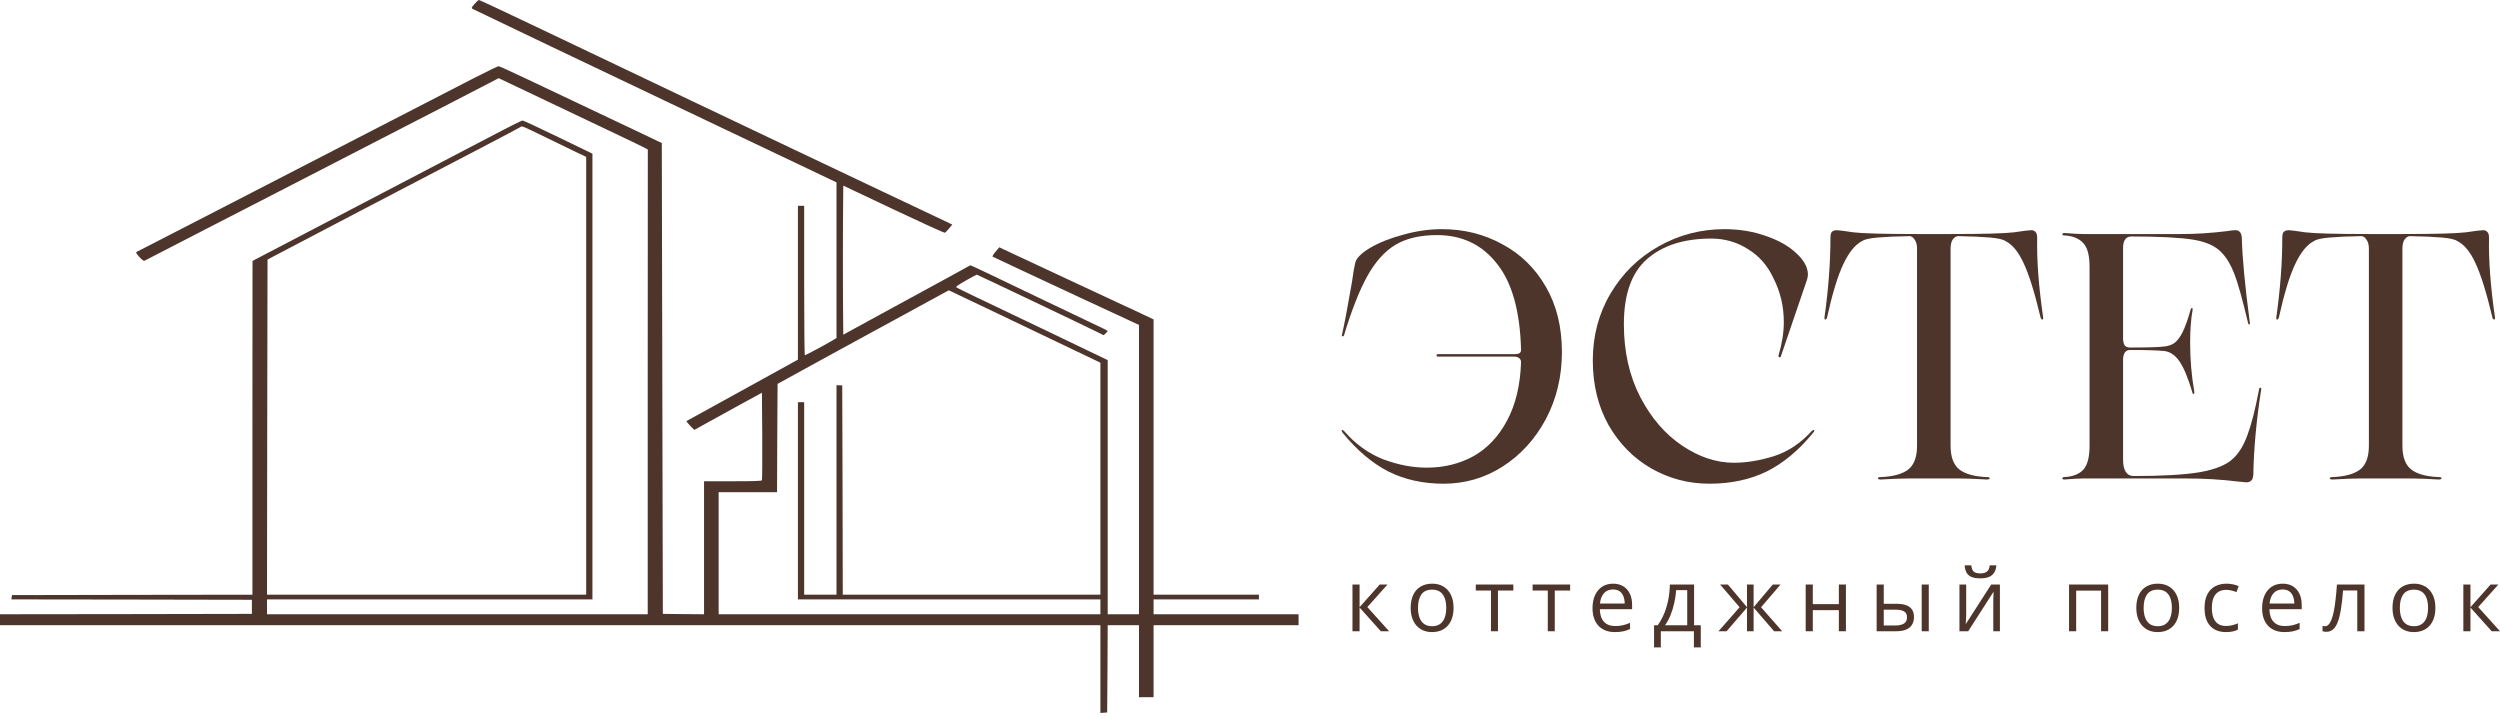<?xml version="1.0" encoding="UTF-8"?> <svg xmlns="http://www.w3.org/2000/svg" width="233" height="67" viewBox="0 0 233 67" fill="none"><path d="M134.375 21.357C136.436 21.357 138.313 21.823 140.005 22.756C141.719 23.668 143.075 24.991 144.073 26.727C145.071 28.441 145.57 30.469 145.57 32.813C145.57 35.091 145.071 37.174 144.073 39.061C143.075 40.927 141.73 42.403 140.038 43.487C138.367 44.55 136.534 45.082 134.538 45.082C132.628 45.082 130.914 44.702 129.396 43.943C127.877 43.162 126.456 41.958 125.132 40.331L125.034 40.135C125.034 40.092 125.056 40.07 125.1 40.07C125.143 40.07 125.208 40.114 125.295 40.2C126.336 41.394 127.54 42.261 128.907 42.804C130.296 43.325 131.652 43.585 132.975 43.585C134.581 43.585 136.035 43.227 137.336 42.511C138.638 41.773 139.68 40.667 140.461 39.191C141.264 37.694 141.697 35.872 141.763 33.724C141.741 33.55 141.676 33.431 141.567 33.366C141.481 33.279 141.318 33.236 141.079 33.236H134.017C133.93 33.236 133.887 33.203 133.887 33.138C133.887 33.051 133.93 33.008 134.017 33.008H141.079C141.318 33.008 141.481 32.986 141.567 32.943C141.676 32.899 141.741 32.802 141.763 32.65C141.676 29.027 140.927 26.336 139.517 24.579C138.128 22.8 136.262 21.91 133.919 21.91C132.357 21.91 131.066 22.214 130.046 22.821C129.048 23.429 128.18 24.394 127.443 25.718C126.705 27.041 125.978 28.886 125.262 31.25C125.241 31.316 125.197 31.348 125.132 31.348C125.067 31.326 125.045 31.283 125.067 31.218C125.284 30.285 125.599 28.625 126.011 26.239C126.119 25.436 126.217 24.861 126.304 24.514C126.391 24.08 126.846 23.613 127.671 23.114C128.517 22.615 129.547 22.203 130.762 21.878C131.999 21.53 133.203 21.357 134.375 21.357Z" fill="#4D352C"></path><path d="M165.991 33.171C165.969 33.279 165.915 33.322 165.828 33.301C165.763 33.257 165.741 33.192 165.763 33.105C166.088 32.021 166.251 30.99 166.251 30.014C166.251 28.538 165.926 27.172 165.275 25.913C164.732 24.741 163.94 23.841 162.899 23.212C161.879 22.561 160.74 22.235 159.482 22.235C156.943 22.235 154.947 22.876 153.493 24.156C152.062 25.414 151.346 27.432 151.346 30.209C151.346 32.769 151.855 35.036 152.875 37.011C153.895 38.964 155.197 40.471 156.781 41.535C158.364 42.598 159.97 43.129 161.597 43.129C162.769 43.129 164.016 42.923 165.34 42.511C166.663 42.077 167.824 41.307 168.822 40.2C168.909 40.114 168.985 40.07 169.05 40.07C169.093 40.07 169.104 40.103 169.083 40.168C169.083 40.211 169.05 40.265 168.985 40.331C167.661 41.958 166.219 43.162 164.656 43.943C163.094 44.702 161.315 45.082 159.319 45.082C157.366 45.082 155.555 44.605 153.884 43.65C152.235 42.695 150.912 41.35 149.914 39.614C148.937 37.857 148.449 35.85 148.449 33.594C148.449 31.294 149.002 29.211 150.109 27.345C151.215 25.479 152.712 24.015 154.6 22.951C156.488 21.888 158.527 21.357 160.718 21.357C162.129 21.357 163.431 21.574 164.624 22.008C165.817 22.42 166.761 22.962 167.455 23.635C168.15 24.286 168.497 24.937 168.497 25.588C168.497 25.696 168.475 25.837 168.432 26.011L165.991 33.171Z" fill="#4D352C"></path><path d="M190.418 29.558C190.44 29.688 190.418 29.764 190.353 29.786C190.288 29.786 190.234 29.732 190.19 29.623C189.626 27.258 189.095 25.555 188.595 24.514C188.118 23.472 187.554 22.789 186.903 22.463C186.686 22.311 186.209 22.203 185.471 22.138C184.733 22.073 183.746 22.029 182.51 22.008C182.314 22.008 182.141 22.116 181.989 22.333C181.859 22.528 181.794 22.811 181.794 23.179V41.535C181.794 42.598 182.076 43.346 182.64 43.78C183.204 44.193 184.05 44.42 185.178 44.464C185.352 44.464 185.439 44.496 185.439 44.561C185.439 44.648 185.352 44.691 185.178 44.691C184.072 44.626 183.226 44.594 182.64 44.594H177.823C177.237 44.594 176.391 44.626 175.285 44.691C175.111 44.691 175.024 44.648 175.024 44.561C175.024 44.496 175.111 44.464 175.285 44.464C176.413 44.42 177.259 44.193 177.823 43.78C178.387 43.346 178.669 42.598 178.669 41.535V23.179C178.669 22.811 178.593 22.528 178.441 22.333C178.311 22.116 178.149 22.008 177.953 22.008C176.717 22.029 175.729 22.073 174.992 22.138C174.254 22.203 173.777 22.311 173.56 22.463C172.909 22.789 172.323 23.505 171.802 24.611C171.282 25.696 170.772 27.367 170.273 29.623C170.229 29.732 170.175 29.786 170.11 29.786C170.045 29.764 170.023 29.688 170.045 29.558C170.414 26.911 170.598 24.449 170.598 22.17C170.598 21.888 170.642 21.704 170.728 21.617C170.837 21.509 170.989 21.454 171.184 21.454C171.358 21.454 171.867 21.52 172.714 21.65C173.581 21.758 175.567 21.812 178.669 21.812H181.794C184.875 21.812 186.849 21.758 187.717 21.65C188.585 21.52 189.116 21.454 189.311 21.454C189.485 21.454 189.615 21.509 189.702 21.617C189.811 21.704 189.865 21.888 189.865 22.17C189.821 24.253 190.006 26.716 190.418 29.558Z" fill="#4D352C"></path><path d="M194.161 44.594C193.771 44.594 193.185 44.626 192.404 44.691C192.295 44.691 192.23 44.659 192.208 44.594C192.208 44.507 192.274 44.464 192.404 44.464C193.185 44.42 193.771 44.193 194.161 43.78C194.552 43.346 194.747 42.598 194.747 41.535V24.872C194.747 23.808 194.552 23.071 194.161 22.659C193.771 22.225 193.185 21.986 192.404 21.943C192.274 21.943 192.208 21.91 192.208 21.845C192.23 21.758 192.295 21.715 192.404 21.715C193.185 21.78 193.771 21.812 194.161 21.812H203.274C204.619 21.812 206.018 21.726 207.472 21.552C207.863 21.487 208.155 21.454 208.351 21.454C208.524 21.454 208.655 21.509 208.741 21.617C208.85 21.704 208.915 21.888 208.937 22.17C208.98 23.993 209.229 26.629 209.685 30.079C209.707 30.187 209.685 30.242 209.62 30.242C209.577 30.242 209.544 30.198 209.522 30.111C209.002 27.92 208.579 26.401 208.253 25.555C207.928 24.709 207.537 24.047 207.082 23.57C206.517 22.941 205.617 22.528 204.38 22.333C203.144 22.138 201.234 22.04 198.652 22.04C198.132 22.04 197.871 22.398 197.871 23.114V31.576C197.871 31.793 197.915 31.988 198.001 32.162C198.11 32.314 198.284 32.389 198.522 32.389C200.193 32.389 201.256 32.357 201.712 32.292C202.102 32.248 202.417 32.14 202.655 31.966C202.916 31.771 203.165 31.446 203.404 30.99C203.643 30.513 203.892 29.819 204.152 28.907C204.174 28.777 204.218 28.712 204.283 28.712C204.348 28.712 204.369 28.777 204.348 28.907C204.196 29.753 204.12 30.762 204.12 31.934C204.12 33.496 204.25 35.026 204.51 36.523C204.532 36.631 204.51 36.696 204.445 36.718C204.38 36.718 204.337 36.653 204.315 36.523C203.903 35.156 203.502 34.201 203.111 33.659C202.72 33.095 202.254 32.78 201.712 32.715C201.039 32.65 199.976 32.617 198.522 32.617C198.284 32.617 198.11 32.715 198.001 32.91C197.915 33.084 197.871 33.279 197.871 33.496V42.837C197.871 43.856 198.208 44.366 198.88 44.366C201.527 44.366 203.578 44.247 205.031 44.008C206.485 43.748 207.515 43.325 208.123 42.739C208.665 42.24 209.11 41.513 209.457 40.558C209.826 39.582 210.184 38.182 210.531 36.36C210.553 36.208 210.596 36.132 210.661 36.132C210.748 36.132 210.77 36.219 210.727 36.393C210.293 39.213 210.054 41.828 210.011 44.236C209.989 44.518 209.924 44.702 209.815 44.789C209.707 44.898 209.555 44.952 209.36 44.952C209.273 44.952 209.034 44.93 208.644 44.887C207.082 44.691 205.454 44.594 203.762 44.594H194.161Z" fill="#4D352C"></path><path d="M232.529 29.558C232.551 29.688 232.529 29.764 232.464 29.786C232.399 29.786 232.345 29.732 232.302 29.623C231.737 27.258 231.206 25.555 230.707 24.514C230.23 23.472 229.665 22.789 229.015 22.463C228.798 22.311 228.32 22.203 227.583 22.138C226.845 22.073 225.858 22.029 224.621 22.008C224.426 22.008 224.252 22.116 224.1 22.333C223.97 22.528 223.905 22.811 223.905 23.179V41.535C223.905 42.598 224.187 43.346 224.751 43.78C225.315 44.193 226.161 44.42 227.29 44.464C227.463 44.464 227.55 44.496 227.55 44.561C227.55 44.648 227.463 44.691 227.29 44.691C226.183 44.626 225.337 44.594 224.751 44.594H219.934C219.349 44.594 218.502 44.626 217.396 44.691C217.222 44.691 217.136 44.648 217.136 44.561C217.136 44.496 217.222 44.464 217.396 44.464C218.524 44.42 219.37 44.193 219.934 43.78C220.499 43.346 220.781 42.598 220.781 41.535V23.179C220.781 22.811 220.705 22.528 220.553 22.333C220.423 22.116 220.26 22.008 220.065 22.008C218.828 22.029 217.841 22.073 217.103 22.138C216.365 22.203 215.888 22.311 215.671 22.463C215.02 22.789 214.434 23.505 213.914 24.611C213.393 25.696 212.883 27.367 212.384 29.623C212.341 29.732 212.286 29.786 212.221 29.786C212.156 29.764 212.135 29.688 212.156 29.558C212.525 26.911 212.709 24.449 212.709 22.17C212.709 21.888 212.753 21.704 212.84 21.617C212.948 21.509 213.1 21.454 213.295 21.454C213.469 21.454 213.979 21.52 214.825 21.65C215.693 21.758 217.678 21.812 220.781 21.812H223.905C226.986 21.812 228.96 21.758 229.828 21.65C230.696 21.52 231.228 21.454 231.423 21.454C231.596 21.454 231.727 21.509 231.813 21.617C231.922 21.704 231.976 21.888 231.976 22.17C231.933 24.253 232.117 26.716 232.529 29.558Z" fill="#4D352C"></path><path d="M128.588 54.478H129.315L127.436 56.579L129.466 58.832H128.692L126.713 56.623V58.832H126.05V54.478H126.713V56.591L128.588 54.478Z" fill="#4D352C"></path><path d="M135.472 56.647C135.472 57.005 135.425 57.324 135.333 57.604C135.24 57.885 135.106 58.122 134.931 58.316C134.757 58.509 134.545 58.657 134.296 58.761C134.049 58.861 133.77 58.911 133.457 58.911C133.166 58.911 132.899 58.861 132.655 58.761C132.414 58.657 132.205 58.509 132.027 58.316C131.852 58.122 131.716 57.885 131.618 57.604C131.523 57.324 131.475 57.005 131.475 56.647C131.475 56.17 131.556 55.765 131.717 55.431C131.879 55.095 132.109 54.839 132.409 54.664C132.711 54.487 133.069 54.398 133.485 54.398C133.883 54.398 134.229 54.487 134.526 54.664C134.825 54.842 135.057 55.099 135.221 55.435C135.388 55.769 135.472 56.173 135.472 56.647ZM132.158 56.647C132.158 56.997 132.205 57.3 132.297 57.557C132.39 57.814 132.533 58.012 132.726 58.153C132.92 58.293 133.169 58.363 133.473 58.363C133.775 58.363 134.023 58.293 134.216 58.153C134.412 58.012 134.557 57.814 134.649 57.557C134.742 57.3 134.788 56.997 134.788 56.647C134.788 56.3 134.742 56.001 134.649 55.749C134.557 55.495 134.414 55.299 134.22 55.161C134.027 55.023 133.777 54.955 133.469 54.955C133.016 54.955 132.684 55.104 132.472 55.404C132.263 55.703 132.158 56.117 132.158 56.647Z" fill="#4D352C"></path><path d="M141.044 55.038H139.61V58.832H138.958V55.038H137.544V54.478H141.044V55.038Z" fill="#4D352C"></path><path d="M146.338 55.038H144.904V58.832H144.253V55.038H142.838V54.478H146.338V55.038Z" fill="#4D352C"></path><path d="M150.341 54.398C150.712 54.398 151.03 54.48 151.295 54.645C151.56 54.809 151.762 55.039 151.903 55.336C152.043 55.63 152.113 55.974 152.113 56.369V56.778H149.106C149.114 57.289 149.241 57.678 149.487 57.946C149.734 58.214 150.081 58.347 150.528 58.347C150.804 58.347 151.047 58.322 151.259 58.272C151.471 58.221 151.691 58.147 151.919 58.049V58.629C151.699 58.727 151.48 58.799 151.263 58.844C151.049 58.889 150.794 58.911 150.5 58.911C150.082 58.911 149.716 58.827 149.404 58.657C149.094 58.485 148.853 58.233 148.681 57.902C148.509 57.571 148.423 57.166 148.423 56.687C148.423 56.218 148.501 55.813 148.657 55.471C148.816 55.127 149.038 54.862 149.324 54.676C149.613 54.491 149.952 54.398 150.341 54.398ZM150.333 54.939C149.981 54.939 149.7 55.054 149.491 55.284C149.282 55.515 149.158 55.837 149.118 56.25H151.422C151.419 55.99 151.378 55.762 151.299 55.566C151.222 55.368 151.104 55.214 150.945 55.105C150.786 54.994 150.582 54.939 150.333 54.939Z" fill="#4D352C"></path><path d="M157.888 54.478V58.272H158.512V60.338H157.872V58.832H154.789V60.338H154.158V58.272H154.499C154.748 57.928 154.955 57.55 155.119 57.14C155.283 56.729 155.408 56.299 155.493 55.848C155.577 55.395 155.622 54.939 155.628 54.478H157.888ZM157.249 55.002H156.216C156.192 55.389 156.135 55.782 156.045 56.182C155.957 56.582 155.841 56.963 155.695 57.326C155.55 57.687 155.38 58.002 155.187 58.272H157.249V55.002Z" fill="#4D352C"></path><path d="M165.944 54.478L164.132 56.595L166.099 58.832H165.344L163.437 56.623V58.832H162.821V56.623L160.918 58.832H160.163L162.13 56.595L160.314 54.478H161.041L162.821 56.591V54.478H163.437V56.591L165.224 54.478H165.944Z" fill="#4D352C"></path><path d="M168.953 54.478V56.305H171.381V54.478H172.04V58.832H171.381V56.865H168.953V58.832H168.29V54.478H168.953Z" fill="#4D352C"></path><path d="M174.903 58.832V54.478H175.567V56.273H176.759C177.129 56.273 177.434 56.32 177.672 56.413C177.913 56.505 178.092 56.643 178.209 56.826C178.325 57.008 178.383 57.235 178.383 57.505C178.383 57.775 178.325 58.01 178.209 58.208C178.095 58.407 177.915 58.56 177.668 58.669C177.425 58.778 177.107 58.832 176.715 58.832H174.903ZM175.567 58.296H176.651C176.98 58.296 177.242 58.237 177.438 58.121C177.634 58.004 177.732 57.81 177.732 57.537C177.732 57.269 177.641 57.084 177.458 56.981C177.275 56.875 177.013 56.822 176.671 56.822H175.567V58.296ZM179.102 58.832V54.478H179.762V58.832H179.102Z" fill="#4D352C"></path><path d="M183.249 54.478V57.215C183.249 57.268 183.247 57.337 183.245 57.422C183.242 57.504 183.238 57.593 183.233 57.688C183.227 57.781 183.222 57.871 183.217 57.958C183.214 58.043 183.21 58.113 183.205 58.169L185.581 54.478H186.391V58.832H185.775V56.162C185.775 56.078 185.777 55.969 185.779 55.837C185.782 55.704 185.786 55.574 185.791 55.447C185.797 55.317 185.8 55.217 185.803 55.145L183.435 58.832H182.621V54.478H183.249ZM186.065 52.686C186.041 52.954 185.974 53.177 185.863 53.358C185.754 53.538 185.594 53.674 185.382 53.767C185.17 53.857 184.899 53.902 184.568 53.902C184.226 53.902 183.95 53.858 183.741 53.771C183.535 53.681 183.381 53.545 183.28 53.365C183.182 53.185 183.124 52.959 183.106 52.686H183.725C183.754 52.977 183.833 53.176 183.96 53.282C184.087 53.388 184.293 53.441 184.58 53.441C184.834 53.441 185.034 53.385 185.179 53.274C185.325 53.163 185.412 52.967 185.442 52.686H186.065Z" fill="#4D352C"></path><path d="M196.483 54.478V58.832H195.82V55.046H193.499V58.832H192.836V54.478H196.483Z" fill="#4D352C"></path><path d="M203.1 56.647C203.1 57.005 203.054 57.324 202.961 57.604C202.868 57.885 202.735 58.122 202.56 58.316C202.385 58.509 202.173 58.657 201.924 58.761C201.678 58.861 201.399 58.911 201.086 58.911C200.795 58.911 200.527 58.861 200.284 58.761C200.043 58.657 199.833 58.509 199.656 58.316C199.481 58.122 199.345 57.885 199.247 57.604C199.151 57.324 199.104 57.005 199.104 56.647C199.104 56.17 199.184 55.765 199.346 55.431C199.508 55.095 199.738 54.839 200.037 54.664C200.339 54.487 200.698 54.398 201.114 54.398C201.511 54.398 201.858 54.487 202.155 54.664C202.454 54.842 202.686 55.099 202.85 55.435C203.017 55.769 203.1 56.173 203.1 56.647ZM199.787 56.647C199.787 56.997 199.833 57.3 199.926 57.557C200.019 57.814 200.162 58.012 200.355 58.153C200.548 58.293 200.797 58.363 201.102 58.363C201.404 58.363 201.652 58.293 201.845 58.153C202.041 58.012 202.185 57.814 202.278 57.557C202.371 57.3 202.417 56.997 202.417 56.647C202.417 56.3 202.371 56.001 202.278 55.749C202.185 55.495 202.042 55.299 201.849 55.161C201.655 55.023 201.405 54.955 201.098 54.955C200.645 54.955 200.313 55.104 200.101 55.404C199.892 55.703 199.787 56.117 199.787 56.647Z" fill="#4D352C"></path><path d="M207.449 58.911C207.057 58.911 206.711 58.831 206.412 58.669C206.113 58.508 205.88 58.261 205.713 57.93C205.546 57.599 205.463 57.182 205.463 56.679C205.463 56.152 205.55 55.721 205.725 55.388C205.902 55.051 206.146 54.802 206.456 54.641C206.766 54.479 207.118 54.398 207.513 54.398C207.73 54.398 207.939 54.421 208.14 54.466C208.344 54.508 208.511 54.563 208.641 54.629L208.442 55.181C208.31 55.128 208.156 55.08 207.981 55.038C207.809 54.996 207.648 54.974 207.497 54.974C207.195 54.974 206.943 55.039 206.742 55.169C206.543 55.299 206.394 55.489 206.293 55.741C206.195 55.993 206.146 56.303 206.146 56.671C206.146 57.023 206.194 57.324 206.289 57.573C206.387 57.822 206.531 58.012 206.722 58.145C206.915 58.275 207.156 58.339 207.445 58.339C207.675 58.339 207.883 58.316 208.069 58.268C208.254 58.218 208.422 58.159 208.573 58.093V58.681C208.428 58.755 208.265 58.812 208.085 58.852C207.907 58.892 207.695 58.911 207.449 58.911Z" fill="#4D352C"></path><path d="M212.747 54.398C213.118 54.398 213.436 54.48 213.701 54.645C213.966 54.809 214.168 55.039 214.309 55.336C214.449 55.63 214.519 55.974 214.519 56.369V56.778H211.512C211.52 57.289 211.647 57.678 211.893 57.946C212.139 58.214 212.486 58.347 212.934 58.347C213.209 58.347 213.453 58.322 213.665 58.272C213.877 58.221 214.097 58.147 214.324 58.049V58.629C214.105 58.727 213.886 58.799 213.669 58.844C213.454 58.889 213.2 58.911 212.906 58.911C212.488 58.911 212.122 58.827 211.81 58.657C211.5 58.485 211.259 58.233 211.087 57.902C210.914 57.571 210.828 57.166 210.828 56.687C210.828 56.218 210.907 55.813 211.063 55.471C211.222 55.127 211.444 54.862 211.73 54.676C212.019 54.491 212.358 54.398 212.747 54.398ZM212.739 54.939C212.387 54.939 212.106 55.054 211.897 55.284C211.688 55.515 211.563 55.837 211.524 56.25H213.828C213.825 55.99 213.784 55.762 213.705 55.566C213.628 55.368 213.51 55.214 213.351 55.105C213.192 54.994 212.988 54.939 212.739 54.939Z" fill="#4D352C"></path><path d="M220.37 58.832H219.698V55.03H218.375C218.322 55.716 218.255 56.304 218.173 56.794C218.093 57.281 217.993 57.68 217.871 57.99C217.751 58.297 217.606 58.523 217.434 58.669C217.264 58.812 217.062 58.884 216.826 58.884C216.754 58.884 216.687 58.88 216.623 58.872C216.56 58.864 216.505 58.85 216.46 58.832V58.331C216.495 58.342 216.531 58.35 216.568 58.355C216.607 58.361 216.648 58.363 216.691 58.363C216.81 58.363 216.919 58.314 217.017 58.216C217.117 58.115 217.207 57.965 217.287 57.763C217.369 57.562 217.442 57.308 217.505 57.001C217.569 56.691 217.624 56.327 217.672 55.908C217.722 55.487 217.766 55.01 217.803 54.478H220.37V58.832Z" fill="#4D352C"></path><path d="M226.979 56.647C226.979 57.005 226.932 57.324 226.84 57.604C226.747 57.885 226.613 58.122 226.439 58.316C226.264 58.509 226.052 58.657 225.803 58.761C225.557 58.861 225.277 58.911 224.965 58.911C224.673 58.911 224.406 58.861 224.162 58.761C223.921 58.657 223.712 58.509 223.534 58.316C223.36 58.122 223.223 57.885 223.125 57.604C223.03 57.324 222.982 57.005 222.982 56.647C222.982 56.17 223.063 55.765 223.225 55.431C223.386 55.095 223.617 54.839 223.916 54.664C224.218 54.487 224.577 54.398 224.992 54.398C225.39 54.398 225.737 54.487 226.033 54.664C226.333 54.842 226.564 55.099 226.729 55.435C226.895 55.769 226.979 56.173 226.979 56.647ZM223.666 56.647C223.666 56.997 223.712 57.3 223.805 57.557C223.897 57.814 224.04 58.012 224.234 58.153C224.427 58.293 224.676 58.363 224.981 58.363C225.282 58.363 225.53 58.293 225.723 58.153C225.919 58.012 226.064 57.814 226.156 57.557C226.249 57.3 226.295 56.997 226.295 56.647C226.295 56.3 226.249 56.001 226.156 55.749C226.064 55.495 225.921 55.299 225.727 55.161C225.534 55.023 225.284 54.955 224.977 54.955C224.524 54.955 224.191 55.104 223.979 55.404C223.77 55.703 223.666 56.117 223.666 56.647Z" fill="#4D352C"></path><path d="M232.122 54.478H232.849L230.97 56.579L233 58.832H232.225L230.247 56.623V58.832H229.584V54.478H230.247V56.591L232.122 54.478Z" fill="#4D352C"></path><path d="M44.221 0.372C43.91 0.737 43.91 0.751 44.094 0.853C44.299 0.97 55.73 6.425 66.832 11.705C68.757 12.624 72.052 14.185 74.152 15.184L77.962 17V24.249V31.506L77.457 31.805C76.767 32.213 75.085 33.11 75.007 33.11C74.978 33.11 74.949 29.974 74.949 26.145V19.18H74.657H74.366V26.349V33.518L71.867 34.897C70.487 35.655 68.144 36.946 66.667 37.763L63.964 39.251L64.129 39.462C64.227 39.579 64.392 39.761 64.509 39.87L64.713 40.067L66.015 39.345C66.735 38.952 68.154 38.171 69.165 37.61L71.012 36.603L71.041 40.636C71.051 42.853 71.041 44.713 71.012 44.757C70.983 44.83 70.341 44.852 68.29 44.852H65.617V51.05V57.249L63.702 57.235L61.777 57.213L61.728 35.269L61.68 13.332L59.201 12.15C49.227 7.41 46.593 6.17 46.466 6.17C46.389 6.17 45.271 6.717 43.987 7.373C37.834 10.553 32.011 13.55 28.92 15.14C27.053 16.103 22.66 18.371 19.16 20.172C15.661 21.974 12.754 23.469 12.705 23.491C12.579 23.556 13.318 24.366 13.454 24.307C13.512 24.278 15.534 23.243 17.935 21.995C20.346 20.756 23.904 18.918 25.858 17.919C34.335 13.558 38.32 11.508 42.267 9.466L46.476 7.286L50.821 9.35C59.561 13.499 60.397 13.9 60.377 13.951C60.377 13.981 60.367 23.731 60.367 35.626V57.249H42.627H24.886V56.557V55.864H40.05H55.215V35.094V14.323L52.027 12.777C50.267 11.924 48.77 11.231 48.702 11.231C48.644 11.231 47.905 11.588 47.059 12.026C42.617 14.345 24.059 24.038 23.748 24.205L23.535 24.322L23.525 39.87V55.426L12.326 55.441L1.118 55.463L1.089 55.66L1.06 55.864L12.268 55.878L23.476 55.9V56.557V57.213L11.743 57.235L0 57.249V57.76V58.27H51.278H102.557V62.362V66.446L102.877 66.424L103.188 66.402L103.218 62.333L103.237 58.27H104.695H106.153V61.625V64.98H106.834H107.514V61.625V58.27H114.27H121.026V57.76V57.249H114.27H107.514V56.557V55.864H112.423H117.332V55.645V55.426H112.423H107.514V42.598V29.77L106.28 29.186C105.59 28.865 102.518 27.436 99.446 25.999C96.374 24.57 93.691 23.316 93.497 23.221L93.137 23.046L92.787 23.454C92.593 23.68 92.466 23.892 92.515 23.921C92.554 23.95 93.691 24.482 95.023 25.102C96.364 25.722 99.135 27.02 101.196 27.983C103.256 28.938 105.21 29.85 105.551 30.003L106.153 30.288V43.765V57.249H104.695H103.237V45.406V33.562L97.725 30.915C94.683 29.463 91.552 27.961 90.746 27.582C89.948 27.195 89.229 26.845 89.151 26.794C89.044 26.729 89.21 26.605 90.007 26.152C90.541 25.846 91.008 25.598 91.037 25.598C91.086 25.598 101.157 30.39 102.294 30.959L102.868 31.243L103.052 31.068C103.15 30.966 103.237 30.871 103.237 30.849C103.237 30.827 103.033 30.718 102.77 30.594C102.518 30.477 99.825 29.186 96.782 27.735C93.749 26.276 91.076 25 90.853 24.905L90.434 24.723L88.072 26.021C86.77 26.729 84.096 28.187 82.142 29.252L78.594 31.192L78.565 27.742C78.555 25.846 78.555 22.725 78.565 20.799L78.594 17.299L83.29 19.523C85.866 20.741 88.014 21.718 88.062 21.697C88.111 21.675 88.286 21.492 88.451 21.295L88.753 20.931L88.237 20.683C87.965 20.552 86.877 20.041 85.836 19.545C84.796 19.056 83.202 18.298 82.288 17.868C81.384 17.437 77.749 15.709 74.22 14.039C68.057 11.114 63.779 9.08 50.734 2.859C47.429 1.284 44.697 7.62939e-06 44.639 7.62939e-06C44.59 7.62939e-06 44.396 0.168 44.221 0.372ZM51.113 12.923C52.27 13.485 53.543 14.097 53.922 14.287L54.632 14.622V35.021V55.426H39.759H24.886L24.905 39.812L24.934 24.191L26.247 23.498C27.958 22.593 37.97 17.357 44.96 13.718C46.836 12.741 48.42 11.902 48.498 11.844C48.673 11.727 48.537 11.669 51.113 12.923ZM93.147 29.303C95.732 30.535 98.901 32.052 100.194 32.672L102.557 33.803V44.611V55.426H90.551H78.546L78.526 45.668L78.497 35.918L78.235 35.91L77.962 35.903V45.661V55.426H76.456H74.949V46.456V37.486H74.657H74.366V46.675V55.864H88.461H102.557V56.557V57.249H84.767H66.978V51.561V45.873H69.7H72.421L72.441 40.826L72.47 35.779L74.706 34.547C75.941 33.868 79.411 31.965 82.434 30.324C85.457 28.676 88.033 27.268 88.169 27.195C88.306 27.122 88.422 27.057 88.432 27.057C88.442 27.057 90.571 28.07 93.147 29.303Z" fill="#4D352C"></path></svg> 